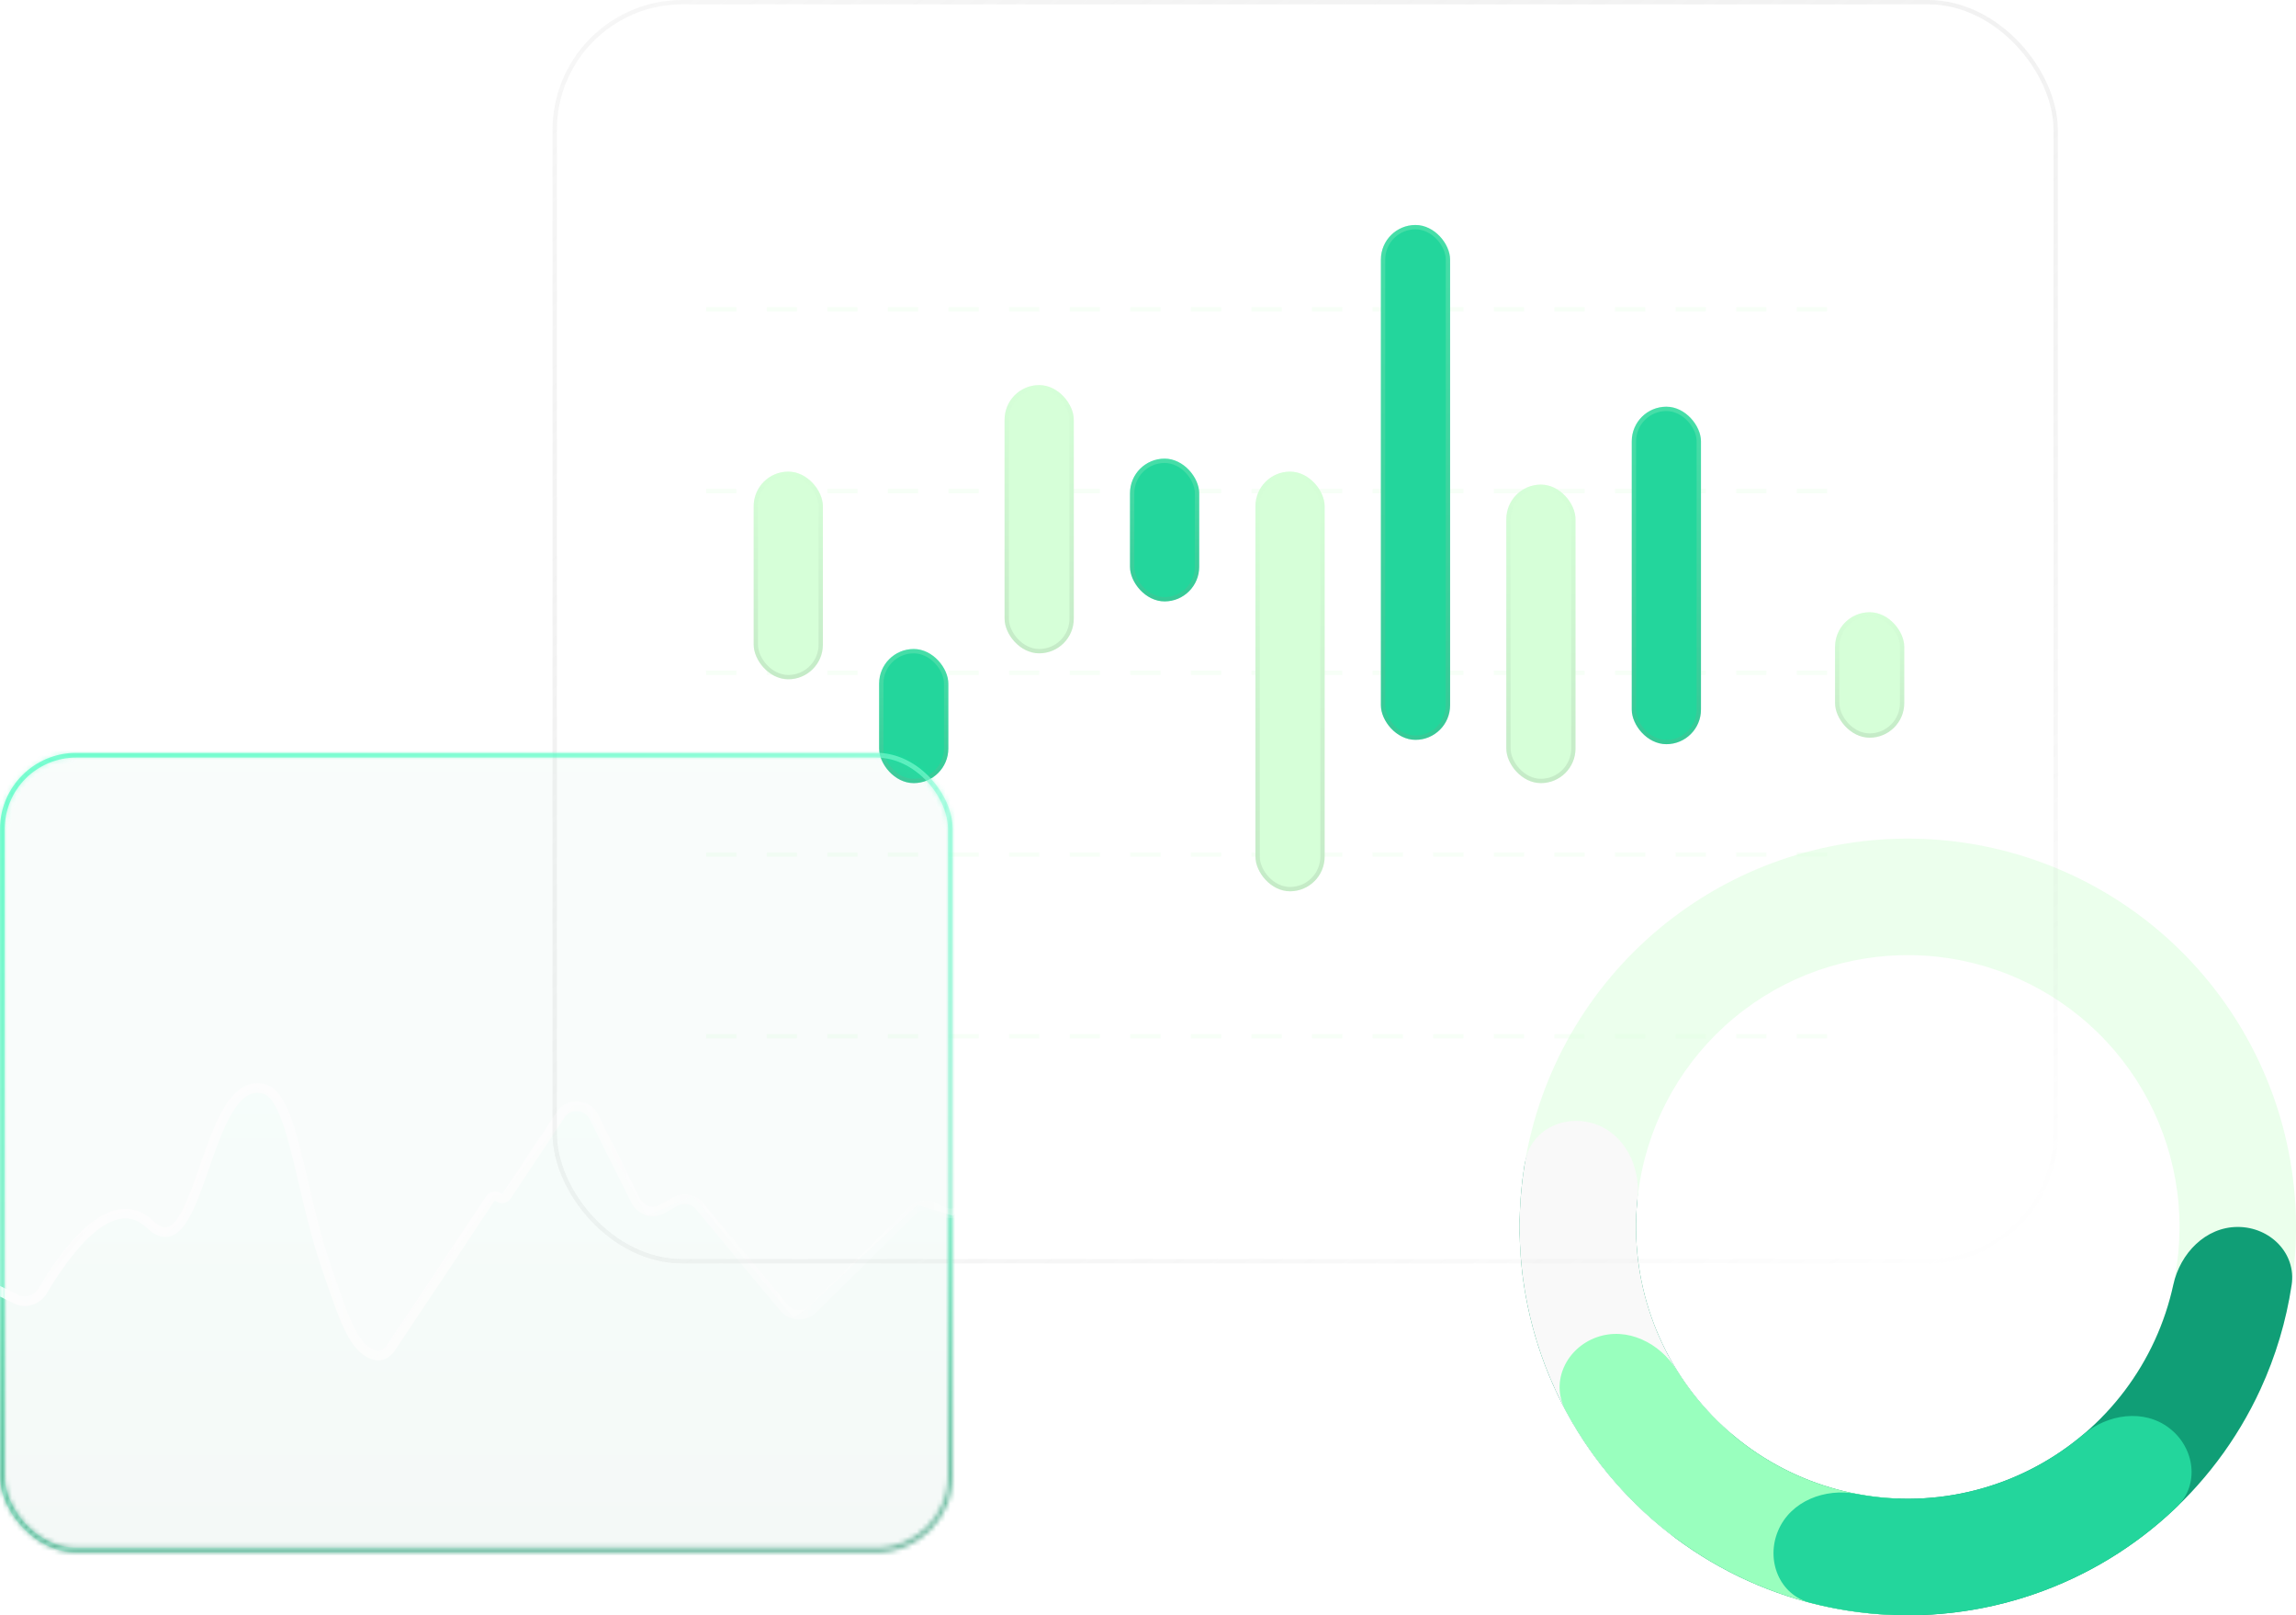 <svg width="482" height="339" viewBox="0 0 482 339" fill="none" xmlns="http://www.w3.org/2000/svg">
<g opacity="0.49" filter="url(#filter0_b_3054_10159)">
<path d="M466.37 305.493C477.89 289.682 483.339 270.255 481.721 250.759C480.103 231.263 471.526 213 457.557 199.304C443.588 185.608 425.158 177.394 405.634 176.162C386.11 174.929 366.794 180.761 351.214 192.591C335.634 204.422 324.828 221.462 320.772 240.599C316.715 259.737 319.677 279.695 329.118 296.83C338.558 313.964 353.847 327.131 372.192 333.926C390.537 340.721 410.714 340.69 429.038 333.84L420.477 310.938C407.649 315.733 393.526 315.755 380.684 310.998C367.843 306.242 357.141 297.025 350.532 285.031C343.924 273.037 341.85 259.066 344.69 245.669C347.53 232.273 355.094 220.345 366 212.064C376.906 203.783 390.427 199.701 404.094 200.563C417.761 201.426 430.661 207.176 440.44 216.763C450.218 226.35 456.222 239.134 457.355 252.781C458.487 266.428 454.673 280.027 446.609 291.095L466.37 305.493Z" fill="#D6FFD8"/>
</g>
<path d="M469.775 257.5C476.527 257.5 482.094 263.003 481.085 269.679C479.944 277.228 477.745 284.599 474.537 291.571C469.619 302.256 462.447 311.751 453.513 319.402C444.58 327.053 434.095 332.68 422.781 335.895C411.467 339.111 399.59 339.839 387.968 338.031C376.345 336.222 365.252 331.919 355.45 325.417C345.647 318.915 337.369 310.368 331.183 300.364C324.996 290.36 321.049 279.135 319.611 267.461C318.673 259.844 318.818 252.153 320.025 244.615C321.092 237.948 328.069 234.397 334.501 236.448C340.934 238.5 344.341 245.396 343.704 252.118C343.316 256.218 343.371 260.361 343.878 264.473C344.884 272.645 347.647 280.502 351.978 287.505C356.308 294.508 362.103 300.491 368.965 305.042C375.826 309.593 383.592 312.605 391.727 313.871C399.863 315.138 408.177 314.628 416.097 312.377C424.017 310.126 431.356 306.187 437.609 300.831C443.863 295.475 448.884 288.829 452.326 281.35C454.058 277.586 455.369 273.656 456.245 269.632C457.681 263.034 463.023 257.5 469.775 257.5Z" fill="#109E76"/>
<path d="M366.357 317.777C363.03 323.652 355.497 325.783 350.186 321.615C338.707 312.607 329.795 300.631 324.481 286.882C319.166 273.133 317.708 258.276 320.144 243.889C321.272 237.233 328.28 233.744 334.694 235.854C341.107 237.963 344.453 244.89 343.755 251.606C342.829 260.525 344.012 269.596 347.286 278.067C350.56 286.538 355.786 294.048 362.469 300.025C367.502 304.526 369.685 311.902 366.357 317.777Z" fill="#F9F9F9"/>
<path d="M410.973 325.979C411.994 332.653 407.395 338.988 400.644 339C385.934 339.026 371.409 335.068 358.656 327.438C345.904 319.808 335.549 308.881 328.617 295.907C325.435 289.952 328.843 282.904 335.207 280.648C341.571 278.392 348.455 281.824 352.013 287.562C356.781 295.253 363.344 301.751 371.21 306.457C379.075 311.163 387.904 313.873 396.935 314.439C403.674 314.861 409.952 319.305 410.973 325.979Z" fill="#99FFBE"/>
<path d="M455.415 299.73C460.767 303.846 461.825 311.602 456.956 316.279C446.969 325.871 434.649 332.81 421.123 336.348C407.597 339.885 393.457 339.868 380.053 336.394C373.517 334.7 370.642 327.418 373.294 321.209C375.945 315 383.133 312.26 389.765 313.531C398.063 315.121 406.663 314.857 414.936 312.693C423.209 310.53 430.837 306.549 437.294 301.099C442.454 296.745 450.063 295.614 455.415 299.73Z" fill="#23D69C"/>
<g filter="url(#filter1_b_3054_10159)">
<rect x="116" width="316" height="265.149" rx="27.241" fill="white" fill-opacity="0.05"/>
<rect x="116.454" y="0.454" width="315.092" height="264.241" rx="26.787" stroke="url(#paint0_linear_3054_10159)" stroke-opacity="0.5" stroke-width="0.908"/>
<line x1="148.234" y1="64.925" x2="385.234" y2="64.925" stroke="url(#paint1_linear_3054_10159)" stroke-opacity="0.2" stroke-width="0.908" stroke-dasharray="6.36 6.36"/>
<line x1="148.234" y1="103.063" x2="385.234" y2="103.063" stroke="url(#paint2_linear_3054_10159)" stroke-opacity="0.2" stroke-width="0.908" stroke-dasharray="6.36 6.36"/>
<line x1="148.234" y1="141.201" x2="385.234" y2="141.201" stroke="url(#paint3_linear_3054_10159)" stroke-opacity="0.2" stroke-width="0.908" stroke-dasharray="6.36 6.36"/>
<line x1="148.234" y1="179.339" x2="385.234" y2="179.339" stroke="url(#paint4_linear_3054_10159)" stroke-opacity="0.2" stroke-width="0.908" stroke-dasharray="6.36 6.36"/>
<line x1="148.234" y1="217.477" x2="385.234" y2="217.477" stroke="url(#paint5_linear_3054_10159)" stroke-opacity="0.2" stroke-width="0.908" stroke-dasharray="6.36 6.36"/>
<rect x="385.234" y="128.488" width="14.529" height="26.333" rx="7.264" fill="#D6FFD8"/>
<rect x="385.688" y="128.943" width="13.621" height="25.425" rx="6.81" stroke="url(#paint6_linear_3054_10159)" stroke-opacity="0.2" stroke-width="0.908"/>
<rect x="158.219" y="98.977" width="14.529" height="43.586" rx="7.264" fill="#D6FFD8"/>
<rect x="158.673" y="99.431" width="13.621" height="42.678" rx="6.81" stroke="url(#paint7_linear_3054_10159)" stroke-opacity="0.2" stroke-width="0.908"/>
<rect x="184.555" y="136.207" width="14.529" height="28.149" rx="7.264" fill="#23D69C"/>
<rect x="185.009" y="136.661" width="13.621" height="27.241" rx="6.81" stroke="url(#paint8_linear_3054_10159)" stroke-opacity="0.2" stroke-width="0.908"/>
<rect x="210.891" y="80.816" width="14.529" height="56.299" rx="7.264" fill="#D6FFD8"/>
<rect x="211.345" y="81.27" width="13.621" height="55.391" rx="6.81" stroke="url(#paint9_linear_3054_10159)" stroke-opacity="0.2" stroke-width="0.908"/>
<rect x="237.219" y="96.253" width="14.529" height="29.965" rx="7.264" fill="#23D69C"/>
<rect x="237.673" y="96.707" width="13.621" height="29.058" rx="6.81" stroke="url(#paint10_linear_3054_10159)" stroke-opacity="0.2" stroke-width="0.908"/>
<rect x="263.555" y="98.977" width="14.529" height="88.081" rx="7.264" fill="#D6FFD8"/>
<rect x="264.009" y="99.431" width="13.621" height="87.172" rx="6.81" stroke="url(#paint11_linear_3054_10159)" stroke-opacity="0.2" stroke-width="0.908"/>
<rect x="289.891" y="47.218" width="14.529" height="108.057" rx="7.264" fill="#23D69C"/>
<rect x="290.345" y="47.672" width="13.621" height="107.149" rx="6.81" stroke="url(#paint12_linear_3054_10159)" stroke-opacity="0.2" stroke-width="0.908"/>
<rect x="316.219" y="101.701" width="14.529" height="62.655" rx="7.264" fill="#D6FFD8"/>
<rect x="316.673" y="102.155" width="13.621" height="61.747" rx="6.81" stroke="url(#paint13_linear_3054_10159)" stroke-opacity="0.2" stroke-width="0.908"/>
<rect x="342.555" y="85.356" width="14.529" height="70.828" rx="7.264" fill="#23D69C"/>
<rect x="343.009" y="85.81" width="13.621" height="69.919" rx="6.81" stroke="url(#paint14_linear_3054_10159)" stroke-opacity="0.2" stroke-width="0.908"/>
</g>
<g filter="url(#filter2_b_3054_10159)">
<rect y="158" width="200" height="167.816" rx="16" fill="#D8D8D8" fill-opacity="0.05"/>
<rect x="0.5" y="158.5" width="199" height="166.816" rx="15.5" stroke="url(#paint15_linear_3054_10159)" stroke-opacity="0.6"/>
</g>
<mask id="mask0_3054_10159" style="mask-type:alpha" maskUnits="userSpaceOnUse" x="0" y="158" width="200" height="168">
<rect y="158" width="200" height="167.816" rx="16" fill="#D8D8D8" fill-opacity="0.05"/>
<rect x="0.5" y="158.5" width="199" height="166.816" rx="15.5" stroke="url(#paint16_linear_3054_10159)" stroke-opacity="0.8"/>
</mask>
<g mask="url(#mask0_3054_10159)">
<rect x="-23" y="150" width="246" height="184" rx="16" fill="url(#paint17_linear_3054_10159)" fill-opacity="0.3"/>
<path d="M5.743 273.538L-23 259.379V334H222V232.975L218.578 231.827L200.101 255.17L192.573 252.874L169.304 274.686L166.567 276.599L145.5 250.96L135.771 255.17L122.768 231.827H120.373L105.317 250.96H103.606L93.341 265.502L81.365 282.722L78.285 285.018L71.441 276.217L60 231.827L53.648 228L48.173 231.061L38.25 255.935L34.486 259.379L26.958 254.022L20.114 255.935L5.743 273.538Z" fill="url(#paint18_linear_3054_10159)"/>
<path d="M-22.992 259.646L3.374 272.66C5.39 273.656 7.841 272.846 8.979 270.906C13.162 263.778 23.263 249.071 31.516 256.986C42.211 267.243 42.834 225.441 55.32 228.495C61.53 230.015 62.838 249.481 68.43 265.724C72.308 276.988 74.149 283.066 78.691 284.424C79.999 284.815 81.304 284.035 82.061 282.899L102.908 251.596C103.295 251.015 104.089 250.874 104.653 251.288V251.288C105.217 251.702 106.012 251.56 106.399 250.977L117.652 234.006C119.388 231.388 123.308 231.631 124.707 234.444L133.433 251.978C134.478 254.078 137.073 254.867 139.11 253.704L141.701 252.225C143.42 251.244 145.595 251.637 146.861 253.158L164.602 274.469C166.13 276.305 168.902 276.442 170.603 274.765L191.539 254.139C192.803 252.893 194.727 252.607 196.299 253.431L197.714 254.173C199.537 255.129 201.787 254.578 202.961 252.887L216.178 233.855C217.589 231.824 220.468 231.504 222.29 233.176L222.985 233.814" stroke="url(#paint19_linear_3054_10159)" stroke-width="2"/>
</g>
<defs>
<filter id="filter0_b_3054_10159" x="185" y="42" width="431" height="431" filterUnits="userSpaceOnUse" color-interpolation-filters="sRGB">
<feFlood flood-opacity="0" result="BackgroundImageFix"/>
<feGaussianBlur in="BackgroundImageFix" stdDeviation="67"/>
<feComposite in2="SourceAlpha" operator="in" result="effect1_backgroundBlur_3054_10159"/>
<feBlend mode="normal" in="SourceGraphic" in2="effect1_backgroundBlur_3054_10159" result="shape"/>
</filter>
<filter id="filter1_b_3054_10159" x="79.79" y="-36.21" width="388.42" height="337.569" filterUnits="userSpaceOnUse" color-interpolation-filters="sRGB">
<feFlood flood-opacity="0" result="BackgroundImageFix"/>
<feGaussianBlur in="BackgroundImageFix" stdDeviation="18.105"/>
<feComposite in2="SourceAlpha" operator="in" result="effect1_backgroundBlur_3054_10159"/>
<feBlend mode="normal" in="SourceGraphic" in2="effect1_backgroundBlur_3054_10159" result="shape"/>
</filter>
<filter id="filter2_b_3054_10159" x="-150" y="8" width="500" height="467.816" filterUnits="userSpaceOnUse" color-interpolation-filters="sRGB">
<feFlood flood-opacity="0" result="BackgroundImageFix"/>
<feGaussianBlur in="BackgroundImageFix" stdDeviation="75"/>
<feComposite in2="SourceAlpha" operator="in" result="effect1_backgroundBlur_3054_10159"/>
<feBlend mode="normal" in="SourceGraphic" in2="effect1_backgroundBlur_3054_10159" result="shape"/>
</filter>
<linearGradient id="paint0_linear_3054_10159" x1="162" y1="-136" x2="423" y2="265" gradientUnits="userSpaceOnUse">
<stop stop-color="white"/>
<stop offset="1" stop-color="#999999" stop-opacity="0"/>
</linearGradient>
<linearGradient id="paint1_linear_3054_10159" x1="266.734" y1="65.379" x2="266.734" y2="66.379" gradientUnits="userSpaceOnUse">
<stop stop-color="#D6FFD8"/>
<stop offset="1" stop-color="#809982"/>
</linearGradient>
<linearGradient id="paint2_linear_3054_10159" x1="266.734" y1="103.517" x2="266.734" y2="104.517" gradientUnits="userSpaceOnUse">
<stop stop-color="#D6FFD8"/>
<stop offset="1" stop-color="#809982"/>
</linearGradient>
<linearGradient id="paint3_linear_3054_10159" x1="266.734" y1="141.655" x2="266.734" y2="142.655" gradientUnits="userSpaceOnUse">
<stop stop-color="#D6FFD8"/>
<stop offset="1" stop-color="#809982"/>
</linearGradient>
<linearGradient id="paint4_linear_3054_10159" x1="266.734" y1="179.793" x2="266.734" y2="180.793" gradientUnits="userSpaceOnUse">
<stop stop-color="#D6FFD8"/>
<stop offset="1" stop-color="#809982"/>
</linearGradient>
<linearGradient id="paint5_linear_3054_10159" x1="266.734" y1="217.931" x2="266.734" y2="218.931" gradientUnits="userSpaceOnUse">
<stop stop-color="#D6FFD8"/>
<stop offset="1" stop-color="#809982"/>
</linearGradient>
<linearGradient id="paint6_linear_3054_10159" x1="392.499" y1="128.488" x2="392.499" y2="154.822" gradientUnits="userSpaceOnUse">
<stop stop-color="#D6FFD8"/>
<stop offset="1" stop-color="#809982"/>
</linearGradient>
<linearGradient id="paint7_linear_3054_10159" x1="165.483" y1="98.977" x2="165.483" y2="142.563" gradientUnits="userSpaceOnUse">
<stop stop-color="#D6FFD8"/>
<stop offset="1" stop-color="#809982"/>
</linearGradient>
<linearGradient id="paint8_linear_3054_10159" x1="191.819" y1="136.207" x2="191.819" y2="164.356" gradientUnits="userSpaceOnUse">
<stop stop-color="#D6FFD8"/>
<stop offset="1" stop-color="#809982"/>
</linearGradient>
<linearGradient id="paint9_linear_3054_10159" x1="218.155" y1="80.816" x2="218.155" y2="137.115" gradientUnits="userSpaceOnUse">
<stop stop-color="#D6FFD8"/>
<stop offset="1" stop-color="#809982"/>
</linearGradient>
<linearGradient id="paint10_linear_3054_10159" x1="244.483" y1="96.253" x2="244.483" y2="126.218" gradientUnits="userSpaceOnUse">
<stop stop-color="#D6FFD8"/>
<stop offset="1" stop-color="#809982"/>
</linearGradient>
<linearGradient id="paint11_linear_3054_10159" x1="270.819" y1="98.977" x2="270.819" y2="187.057" gradientUnits="userSpaceOnUse">
<stop stop-color="#D6FFD8"/>
<stop offset="1" stop-color="#809982"/>
</linearGradient>
<linearGradient id="paint12_linear_3054_10159" x1="297.155" y1="47.218" x2="297.155" y2="155.276" gradientUnits="userSpaceOnUse">
<stop stop-color="#D6FFD8"/>
<stop offset="1" stop-color="#809982"/>
</linearGradient>
<linearGradient id="paint13_linear_3054_10159" x1="323.483" y1="101.701" x2="323.483" y2="164.356" gradientUnits="userSpaceOnUse">
<stop stop-color="#D6FFD8"/>
<stop offset="1" stop-color="#809982"/>
</linearGradient>
<linearGradient id="paint14_linear_3054_10159" x1="349.819" y1="85.356" x2="349.819" y2="156.184" gradientUnits="userSpaceOnUse">
<stop stop-color="#D6FFD8"/>
<stop offset="1" stop-color="#809982"/>
</linearGradient>
<linearGradient id="paint15_linear_3054_10159" x1="-3.38791e-06" y1="59.5" x2="193.5" y2="326" gradientUnits="userSpaceOnUse">
<stop stop-color="#01FFA9"/>
<stop offset="1" stop-color="white"/>
</linearGradient>
<linearGradient id="paint16_linear_3054_10159" x1="100" y1="158" x2="100" y2="325.816" gradientUnits="userSpaceOnUse">
<stop stop-color="white"/>
<stop offset="1" stop-color="#999999"/>
</linearGradient>
<linearGradient id="paint17_linear_3054_10159" x1="100" y1="150" x2="100" y2="334" gradientUnits="userSpaceOnUse">
<stop stop-color="#01FFA9"/>
<stop offset="1" stop-color="#019965"/>
</linearGradient>
<linearGradient id="paint18_linear_3054_10159" x1="99.5" y1="228" x2="99.5" y2="334" gradientUnits="userSpaceOnUse">
<stop stop-color="#6FFFCE"/>
<stop offset="1" stop-color="#43997C"/>
</linearGradient>
<linearGradient id="paint19_linear_3054_10159" x1="-22.992" y1="256.416" x2="226" y2="256.416" gradientUnits="userSpaceOnUse">
<stop stop-color="white"/>
<stop offset="0.575" stop-color="white" stop-opacity="0.784"/>
<stop offset="1" stop-color="white" stop-opacity="0"/>
</linearGradient>
</defs>
</svg>
